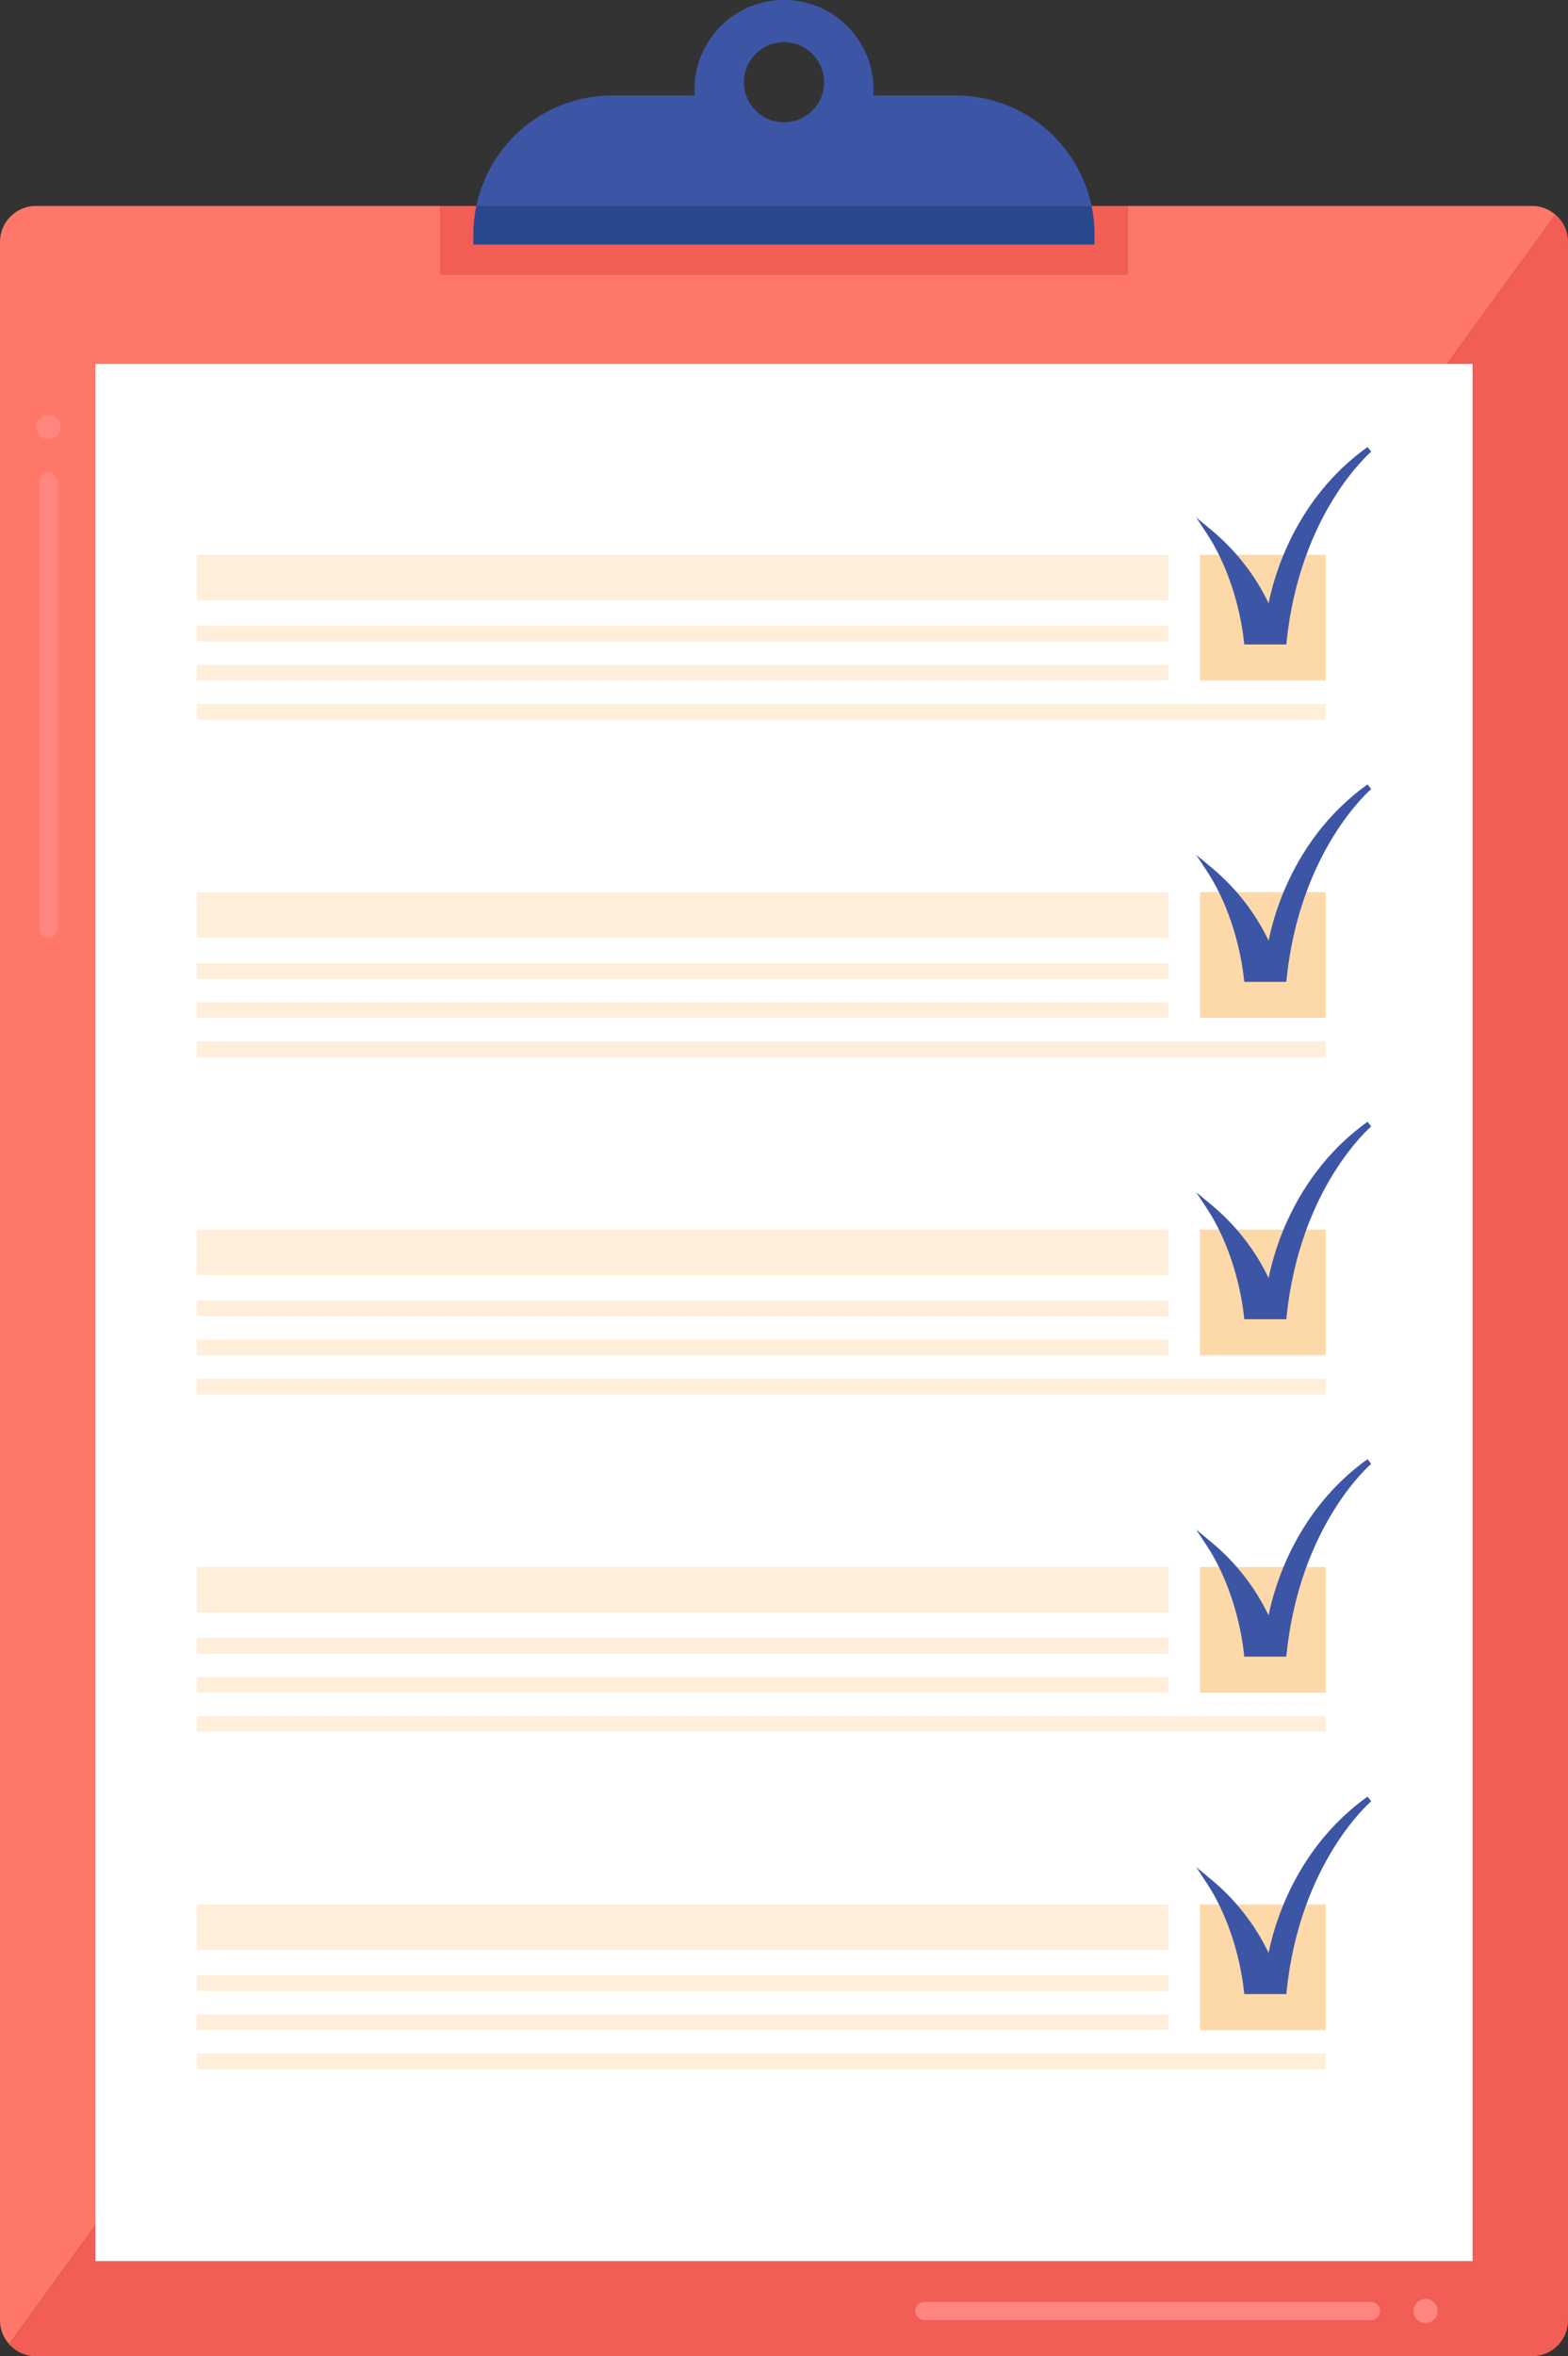 <?xml version="1.0" encoding="UTF-8"?> <svg xmlns="http://www.w3.org/2000/svg" id="_Слой_2" data-name="Слой 2" viewBox="0 0 221.64 332.85"><rect x="0" y="0" width="221.64" height="332.85" fill="#333333" stroke="none"/><defs><style> .cls-1 { fill: #ffeed9; } .cls-2 { fill: #fff; } .cls-3 { fill: none; } .cls-4 { fill: #ff7769; } .cls-5 { fill: #fdd9a9; } .cls-6 { fill: #f25d55; } .cls-7 { fill: #28478c; } .cls-8 { fill: #ff8680; } .cls-9 { fill: #3c55a5; } </style></defs><g id="OBJECTS"><g><g><g><path class="cls-6" d="M219.86,30.32L1.29,331.15c.93,1.04,2.27,1.7,3.77,1.7h211.52c2.78,0,5.06-2.28,5.06-5.06V34.15c0-1.53-.69-2.9-1.77-3.83Z"></path><path class="cls-4" d="M216.58,29.09h-57.2v9.67H62.26v-9.67H5.06c-2.78,0-5.06,2.28-5.06,5.06v293.64c0,1.29.49,2.46,1.29,3.35L219.86,30.32c-.89-.76-2.03-1.23-3.29-1.23Z"></path></g><rect class="cls-2" x="13.48" y="51.41" width="194.67" height="267.99"></rect><rect class="cls-6" x="62.26" y="29.09" width="97.12" height="9.67"></rect><g><g><g><g><rect class="cls-1" x="27.82" y="78.37" width="137.33" height="6.42"></rect><rect class="cls-1" x="27.82" y="88.41" width="137.33" height="2.21"></rect><rect class="cls-1" x="27.82" y="99.45" width="159.57" height="2.21"></rect><rect class="cls-1" x="27.82" y="93.93" width="137.33" height="2.21"></rect></g><rect class="cls-5" x="169.63" y="78.37" width="17.76" height="17.76"></rect></g><path class="cls-9" d="M193.31,63.14c-10.23,7.32-13.23,18.24-13.99,22.08-1.9-3.96-4.66-7.5-8.06-10.32l-2.18-1.81,1.56,2.37c2.65,4.02,4.6,9.71,5.2,15.2l.04.38h5.94l.04-.38c1.89-18.25,11.86-26.77,11.96-26.85l-.52-.67Z"></path></g><g><g><g><rect class="cls-1" x="27.82" y="126.03" width="137.33" height="6.42"></rect><rect class="cls-1" x="27.82" y="136.07" width="137.33" height="2.21"></rect><rect class="cls-1" x="27.82" y="147.11" width="159.57" height="2.21"></rect><rect class="cls-1" x="27.82" y="141.59" width="137.33" height="2.21"></rect></g><rect class="cls-5" x="169.63" y="126.03" width="17.76" height="17.76"></rect></g><path class="cls-9" d="M193.31,110.8c-10.23,7.32-13.23,18.24-13.99,22.08-1.9-3.96-4.66-7.5-8.06-10.32l-2.18-1.81,1.56,2.37c2.65,4.02,4.6,9.71,5.2,15.2l.04.38h5.94l.04-.38c1.89-18.25,11.86-26.77,11.96-26.85l-.52-.67Z"></path></g><g><g><g><rect class="cls-1" x="27.82" y="173.69" width="137.33" height="6.42"></rect><rect class="cls-1" x="27.82" y="183.73" width="137.33" height="2.21"></rect><rect class="cls-1" x="27.82" y="194.77" width="159.57" height="2.21"></rect><rect class="cls-1" x="27.82" y="189.25" width="137.33" height="2.21"></rect></g><rect class="cls-5" x="169.63" y="173.69" width="17.76" height="17.76"></rect></g><path class="cls-9" d="M193.31,158.46c-10.23,7.32-13.23,18.24-13.99,22.08-1.9-3.96-4.66-7.5-8.06-10.32l-2.18-1.81,1.56,2.37c2.65,4.02,4.6,9.71,5.2,15.2l.04.38h5.94l.04-.38c1.89-18.25,11.86-26.77,11.96-26.85l-.52-.67Z"></path></g><g><g><g><rect class="cls-1" x="27.82" y="221.36" width="137.33" height="6.42"></rect><rect class="cls-1" x="27.82" y="231.39" width="137.33" height="2.21"></rect><rect class="cls-1" x="27.82" y="242.43" width="159.57" height="2.21"></rect><rect class="cls-1" x="27.82" y="236.91" width="137.33" height="2.21"></rect></g><rect class="cls-5" x="169.63" y="221.36" width="17.76" height="17.76"></rect></g><path class="cls-9" d="M193.31,206.12c-10.23,7.32-13.23,18.24-13.99,22.08-1.9-3.96-4.66-7.5-8.06-10.32l-2.18-1.81,1.56,2.37c2.65,4.02,4.6,9.71,5.2,15.2l.04.38h5.94l.04-.38c1.89-18.25,11.86-26.77,11.96-26.85l-.52-.67Z"></path></g><g><g><g><rect class="cls-1" x="27.82" y="269.02" width="137.33" height="6.42"></rect><rect class="cls-1" x="27.82" y="279.05" width="137.33" height="2.21"></rect><rect class="cls-1" x="27.82" y="290.09" width="159.57" height="2.21"></rect><rect class="cls-1" x="27.82" y="284.57" width="137.33" height="2.21"></rect></g><rect class="cls-5" x="169.63" y="269.02" width="17.76" height="17.76"></rect></g><path class="cls-9" d="M193.31,253.79c-10.23,7.32-13.23,18.24-13.99,22.08-1.9-3.96-4.66-7.5-8.06-10.32l-2.18-1.81,1.56,2.37c2.65,4.02,4.6,9.71,5.2,15.2l.04.38h5.94l.04-.38c1.89-18.25,11.86-26.77,11.96-26.85l-.52-.67Z"></path></g></g><g><path class="cls-3" d="M110.82,5.96c-3.13,0-5.66,2.53-5.66,5.66s2.53,5.66,5.66,5.66,5.66-2.53,5.66-5.66-2.53-5.66-5.66-5.66Z"></path><path class="cls-7" d="M67.33,29.09c-.27,1.3-.42,2.65-.42,4.03v1.42h87.8v-1.42c0-1.38-.14-2.73-.42-4.03h-86.97Z"></path><path class="cls-9" d="M135.08,13.48h-11.64c.02-.27.04-.55.04-.83,0-6.99-5.67-12.66-12.66-12.66s-12.66,5.67-12.66,12.66c0,.28.02.55.04.83h-11.64c-9.47,0-17.37,6.7-19.23,15.61h86.97c-1.86-8.91-9.76-15.61-19.23-15.61ZM110.82,17.28c-3.13,0-5.66-2.53-5.66-5.66s2.53-5.66,5.66-5.66,5.66,2.53,5.66,5.66-2.53,5.66-5.66,5.66Z"></path></g></g><g><path class="cls-8" d="M6.85,132.46h0c-.71,0-1.28-.58-1.28-1.28v-63.14c0-.71.58-1.28,1.28-1.28h0c.71,0,1.28.58,1.28,1.28v63.14c0,.71-.58,1.28-1.28,1.28Z"></path><path class="cls-8" d="M8.56,60.33c0,.95-.77,1.71-1.71,1.71s-1.71-.77-1.71-1.71.77-1.71,1.71-1.71,1.71.77,1.71,1.71Z"></path></g><g><path class="cls-8" d="M129.38,326.46h0c0-.71.58-1.28,1.28-1.28h63.14c.71,0,1.28.58,1.28,1.28h0c0,.71-.58,1.28-1.28,1.28h-63.14c-.71,0-1.28-.58-1.28-1.28Z"></path><path class="cls-8" d="M201.51,328.17c-.95,0-1.71-.77-1.71-1.71s.77-1.71,1.71-1.71,1.71.77,1.71,1.71-.77,1.71-1.71,1.71Z"></path></g></g></g></svg> 